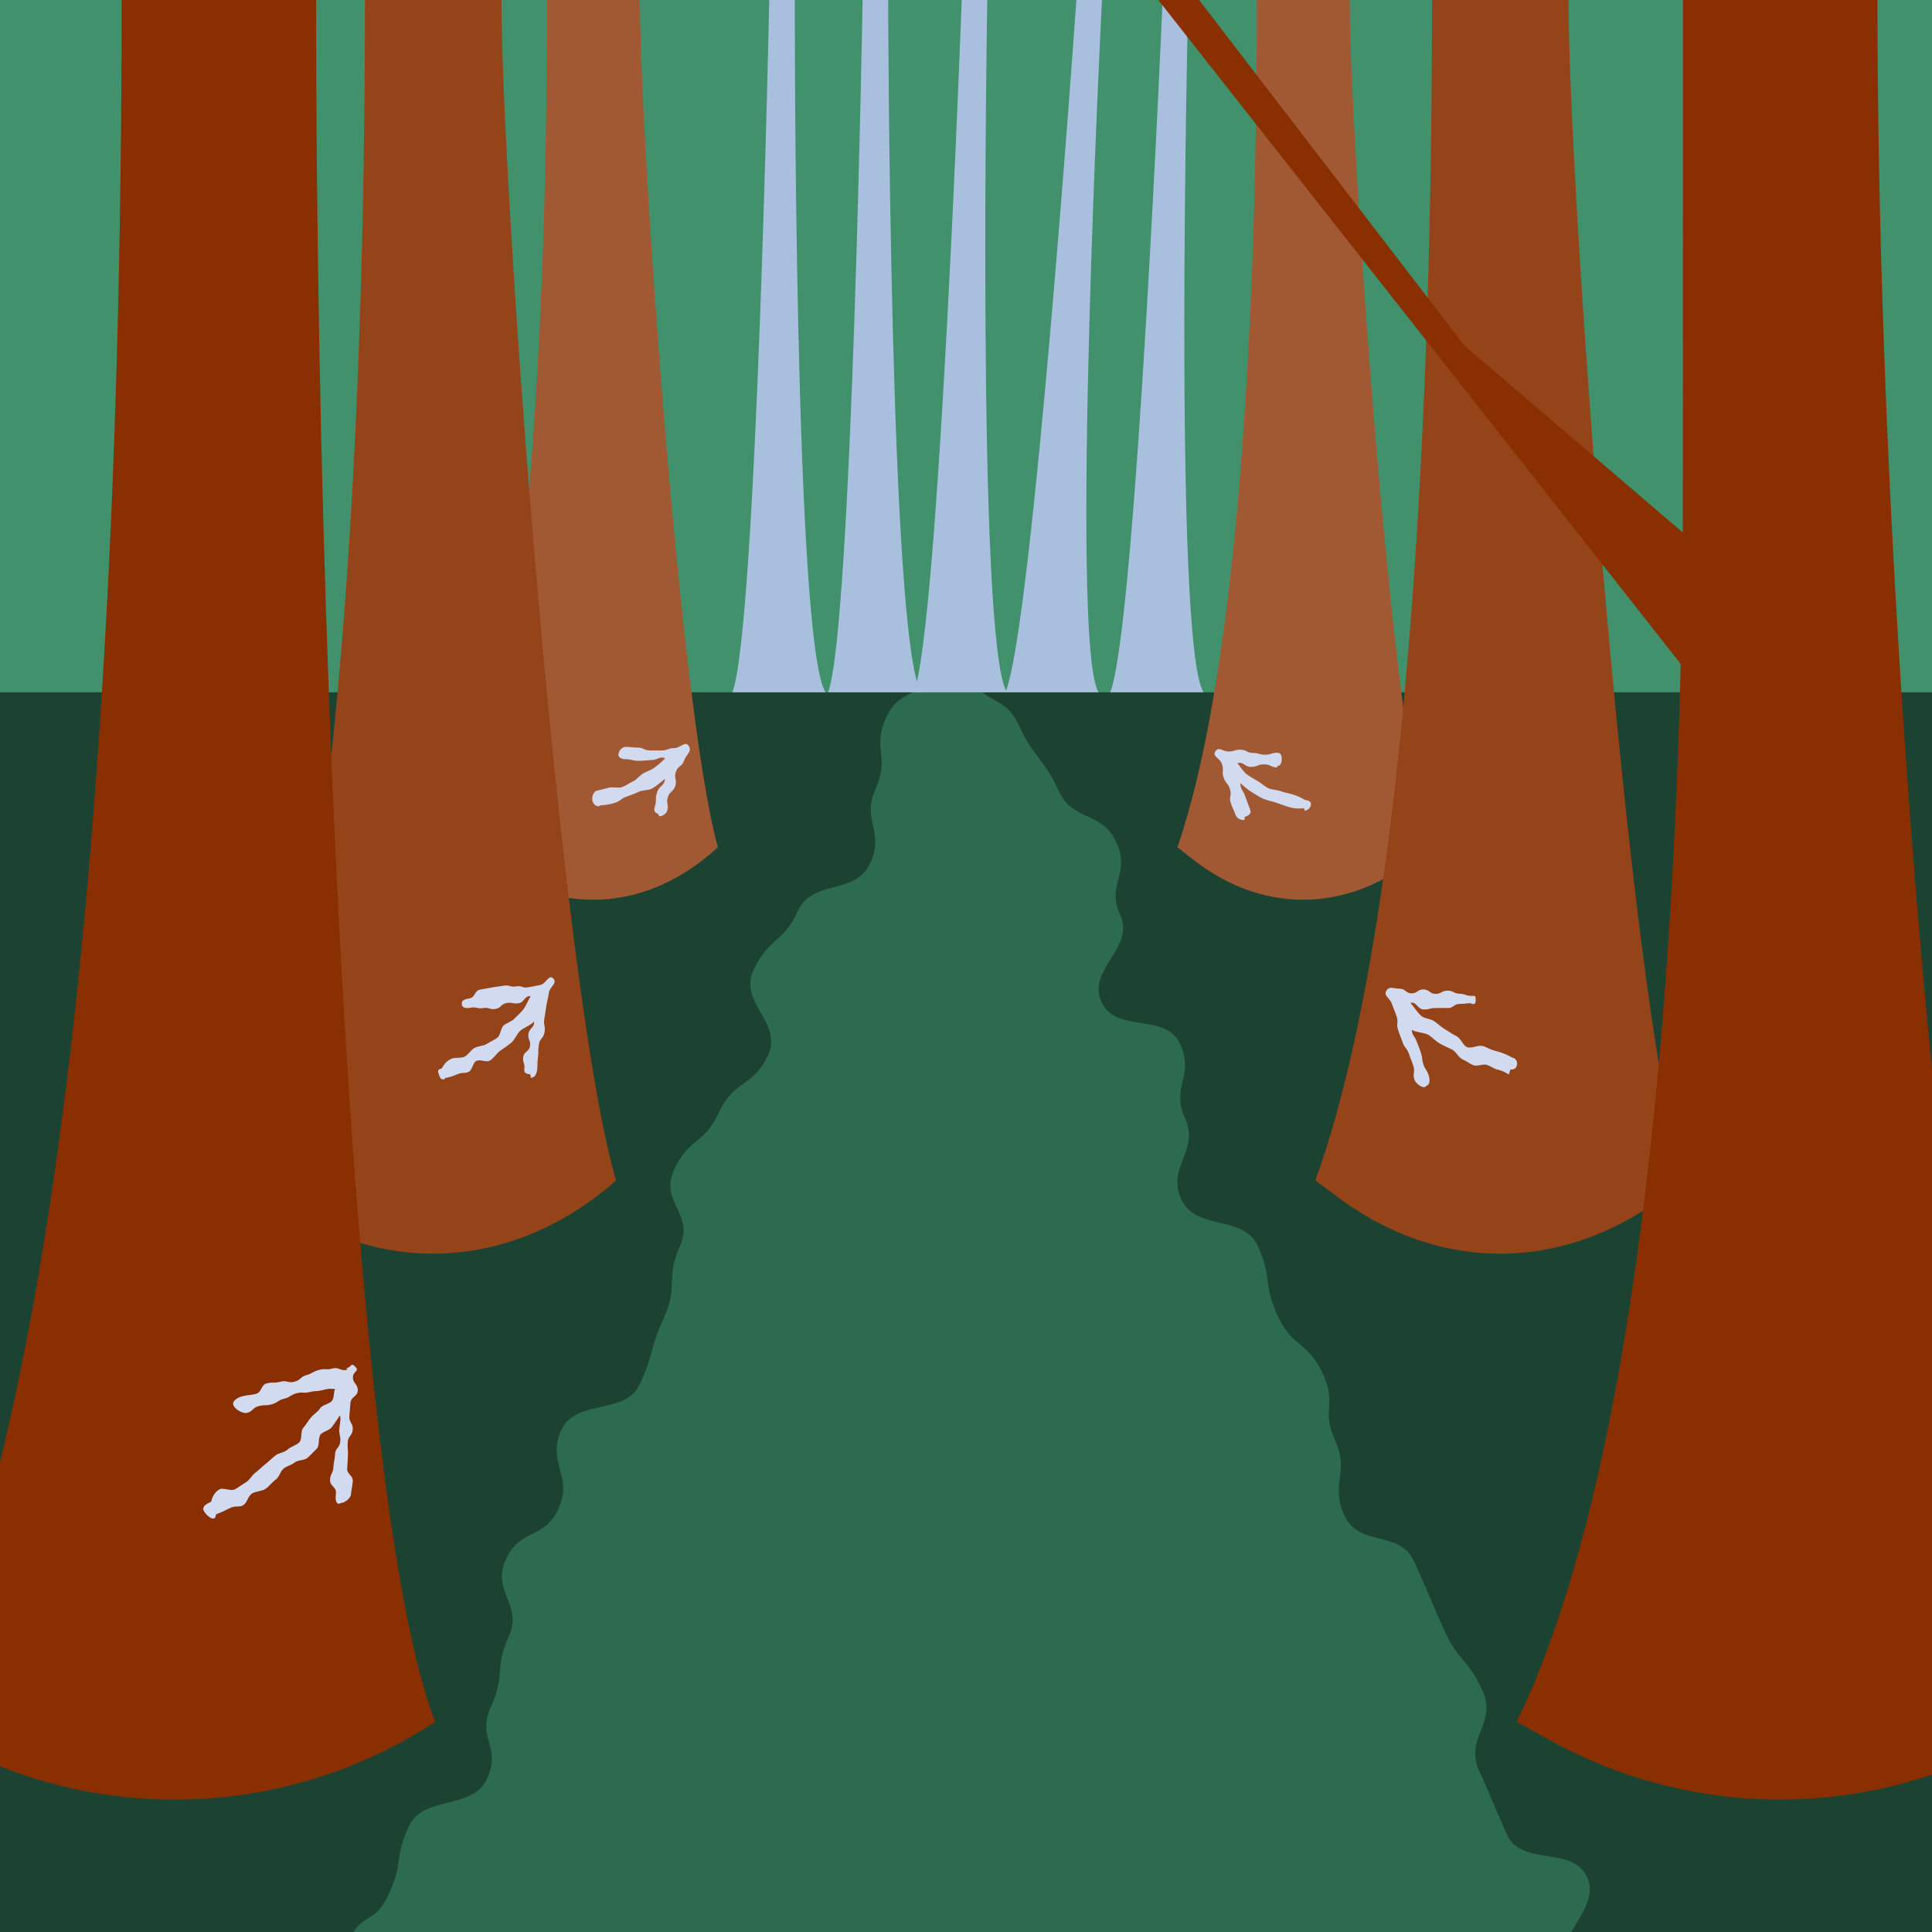 <?xml version="1.0" encoding="UTF-8"?>
<svg id="Layer_1" xmlns="http://www.w3.org/2000/svg" version="1.1" viewBox="0 0 1080 1080">
  <!-- Generator: Adobe Illustrator 29.0.0, SVG Export Plug-In . SVG Version: 2.1.0 Build 186)  -->
  <defs>
    <style>
      .st0 {
        fill: #a15934;
      }

      .st1 {
        fill: #1c4332;
      }

      .st2 {
        fill: #a9bfde;
      }

      .st3 {
        fill: #d1daef;
      }

      .st4 {
        fill: #95441a;
      }

      .st5 {
        fill: #40916c;
      }

      .st6 {
        fill: #2c6b4f;
      }

      .st7 {
        fill: #892f01;
      }
    </style>
  </defs>
  <rect class="st1" x="0" y="386" width="1080" height="694"/>
  <path class="st6" d="M878.3,1080H197.5c6.8-10.1,13-5.9,20-21.5,8.2-18.1,2.7-19.2,10.9-37.3,8.2-18.1,35.7-8.9,43.9-27,8.2-18.1-6-22.2,2.2-40.3,8.2-18.1,1.7-21,9.9-39.1,8.2-18.1-9.8-24.7-1.7-42.9,8.2-18.1,21.4-10.7,29.6-28.8,8.2-18.1-6.8-25.5,1.4-43.6,8.2-18.1,36-7.9,44.1-26,8.2-18.1,5.1-18.7,13.3-36.8,8.2-18.1.8-22,9-40.1,8.2-18.1-11.5-24.5-3.3-42.6,8.2-18.1,16.9-14.1,25.1-32.2,8.2-18.1,19.3-14,27.5-32.1,8.2-18.1-16.4-29.1-8.3-47.2,8.2-18.1,16.7-15.1,24.9-33.2,8.2-18.1,32.3-8.7,40.5-26.8,8.2-18.1-5.1-23.6,3-41.7,8.2-18.1-2.2-21.7,5.9-39.8,4.1-9.1,10.1-11.8,16-14.5,5.8-2.7,11.6-5.4,15.7-14.4l14.7,4.5c2.1,4.7,4.5,7.7,6.9,9.9,7,6.2,15,5.8,21,19.2,8.2,18.1,13.7,17.9,21.9,36,8.2,18.1,24.4,11.2,32.5,29.3,8.2,18.1-6,22.6,2.2,40.7,8.2,18.1-18.8,30.2-10.6,48.3,8.2,18.1,35.9,5.6,44,23.7,8.2,18.1-5.4,23.4,2.8,41.5,8.2,18.1-10.4,27-2.2,45.1,8.2,18.1,34.7,8.3,42.9,26.4,8.2,18.1,2.7,20.5,10.9,38.6,8.2,18.1,17.2,14.6,25.4,32.7,8.2,18.1-1.2,19.3,6.9,37.4,8.2,18.1-3,23.6,5.1,41.7,8.2,18.1,31,7.8,39.1,25.9,8.2,18.1,8.5,20.1,16.7,38.2,8.2,18.1,13.3,15.8,21.5,34,8.2,18.1-10.2,26.4-2,44.5,8.2,18.1,7.5,17.8,15.6,35.9,8.2,18.1,36.7,5.8,44.9,23.9,4.5,9.9-2.7,20.1-8.9,30.3Z"/>
  <rect class="st5" width="1080" height="387"/>
  <path class="st0" d="M305.8,0c0,92.4-2.5,351.7-44.4,473.6l8.4,6.6c41.3,32.6,91.9,30,131.5-6.6h0c-21.8-78.2-43.6-400.2-43.6-473.6h-51.9Z"/>
  <path class="st0" d="M702.6,0c0,92.4-2.5,351.7-44.4,473.6l8.4,6.6c41.3,32.6,91.9,30,131.5-6.6h0c-21.8-78.2-43.6-400.2-43.6-473.6h-51.9Z"/>
  <path class="st4" d="M204,0c0,128.7-3.7,490-65.2,659.9l12.4,9.2c60.7,45.4,135.1,41.8,193.2-9.2h0C312.3,551.1,280.3,102.3,280.3,0h-76.3Z"/>
  <path class="st7" d="M243.3,962.5C170.5,1010.3,79.6,1018.9,0,987.4v-170c28.6-116.7,46.7-265.9,57-430.8C64.7,264.1,68,132.8,68,0h108.7c0,122.8,2.3,257.4,7.1,386.7,6,162.8,15.9,317.1,29.9,428.7,8.4,66.8,18.2,118.2,29.6,147.2Z"/>
  <path class="st4" d="M800.5,0c0,128.7-3.7,490-65.2,659.9l12.4,9.2c60.7,45.4,135.1,41.8,193.2-9.2h0C908.8,551.1,876.8,102.3,876.8,0h-76.3Z"/>
  <g>
    <path class="st3" d="M193.9,765.7c-3.6,1-4.3-1.7-8-.7s-3.9-.2-7.6.8-3.4,1.9-7,2.9-3.1,2.8-6.8,3.7-4.1-1-7.8,0-3.9,0-7.5.9-2.6,5-6.2,5.9-3.8.4-7.4,1.3c-2.4.6-5.9,2.4-5.2,4.8.6,2.4,5.3,5.1,7.7,4.5,3.5-.9,3-2.9,6.6-3.8s3.8,0,7.3-1,3.2-2.2,6.8-3.1,3.3-2,6.8-3,3.9.2,7.4-.7,3.7-.2,7.3-1.1,3.3-.9,7-.6c-1,2.2-.3,4-1.5,6.2s-5.4,2.4-6.8,4.5-3.6,3.3-5.2,5.2-2.7,4-4.3,5.8-.5,6.4-2.2,8.1-4.7,2.3-6.5,4-4.9,1.8-6.8,3.3-3.7,3.3-5.6,4.8-3.7,3.4-5.6,4.8-3.3,4.2-5.3,5.4-4.3,2.9-6.3,4-6.6-1.1-8.4-.1c-4,2.1-4.7,6.9-4.8,7-2.3,1-5.1,2.5-4.2,4.8.7,1.7,3.5,4.6,5.3,4.6s1.3-2.3,1.9-2.5c.3-.1,2.9-1,7-3.1s5.3-.4,7.8-1.8,2.7-5.1,5.1-6.6,5.3-1.1,7.5-2.6,3.6-3.7,5.8-5.2c1.9-1.4,2.5-4.6,4.3-6.1s4.5-2,6.3-3.5,5.6-1,7.3-2.7,3.5-3.4,5.1-5.1.5-6,2-7.8,4.9-2.2,6.3-4.1,3.3-4.7,4.6-6.7c.5,3.6-.1,3.9-.4,7.5s.8,3.7.5,7.3-2.7,3.4-2.9,7-.7,3.6-.9,7.2-1.7,3.5-1.9,7.1,3.6,3.9,3.3,7.5c-.2,2.5-.6,5.8,1.9,6,.1,0,.3-.4.4-.4,2.3,0,5.9-2.6,6.1-4.9.3-3.6.7-3.6,1-7.2s-3.4-3.9-3.1-7.5.2-3.6.4-7.3-.4-3.7-.1-7.3,2.6-3.5,2.8-7.1-2.2-3.8-1.9-7.4.3-3.6.6-7.3,3.9-3.4,4.1-7-2.9-3.9-2.7-7.5,3.9-3.2,1.3-5.8-1.7,0-4.8.8c0,0,.3,1.2.3,1.2Z"/>
    <path class="st3" d="M1001.8,828c-.1,0-.9-4.8-4.9-6.9s-4.3-1.6-6.7-3-4.5-1.7-6.7-3.1-3-4.1-5.1-5.6-4.6-1.7-6.7-3.2-5.1-1.3-7.1-2.9-2.5-4.6-4.4-6.3-5.2-1.6-6.9-3.4-3.5-3.6-5.1-5.4-3.4-3.6-5-5.6-2.1-4.6-3.5-6.7-4.5-3.1-5.7-5.2-.5-6.7-1.6-8.9c3.7-.2,3.5,2.6,7.1,3.5s4.3-1.9,7.8-1,3.1,2.5,6.7,3.4,3.1,2.7,6.6,3.6,4-.9,7.6,0,3.6.6,7.2,1.5,2.8,3.8,6.4,4.7c2.4.6,5.5-2.4,6.1-4.8.6-2.4-.8-5.7-3.2-6.3-3.6-.9-3.3-2-6.9-2.9s-4.1,1.3-7.7.3-3.7-.4-7.3-1.3-3.5-1.4-7-2.3-3.9.4-7.5-.5-3.7-.5-7.3-1.4-2.4-5.6-5.9-6.5-4,.6-7.6-.3-4.3-3.1-7.1-.8,1.4,3.3,1.6,6.9-.4,3.7,0,7.3.4,3.6.6,7.3-2.5,3.8-2.2,7.5,4.6,3.3,4.9,6.9-2.6,3.8-2.3,7.5,2.7,3.4,3,7.1.8,3.6,1.1,7.2-3.8,3.9-3.5,7.6.3,3.6.6,7.3c.2,2.4,3.7,1.7,6.1,1.7s.2,2.2.3,2.2c2.5-.2,5.9-2.4,5.7-4.8-.3-3.6-2.3-3.5-2.6-7.1s.2-3.6-.1-7.2-2.5-3.4-2.8-7,.3-3.7,0-7.3,1.2-3.7.9-7.3,1.3-3.3,1.8-6.9c1.3,2,2.1,2.4,3.6,4.3s2.9,3.6,4.5,5.4,2.6,3.9,4.2,5.6,1.9,4.7,3.7,6.4,4.6,1.9,6.4,3.5,1.7,5.4,3.6,6.9,4.9,1.4,6.9,2.8c2.1,1.6,4.7,2.3,6.8,3.7s3.1,4.8,5.2,6.1,5.6,1.1,7.6,2.2,3.9,4.4,5.8,5.4c4.1,2.1,6.5,3.8,6.8,3.9.6.2,2-2.3,2.6-2.3,1.7,0,2.4-.6,3.2-2.3,1-2.3,0-2.3-2.4-3.3Z"/>
    <path class="st3" d="M844.6,590.8c0,0-2.9-1.8-7.8-3.1s-4.8-2-7.7-2.9-6.3,1.6-9.1.5c-2.2-.9-3.3-4.8-5.7-6s-4.2-2.5-6.5-3.9-3.9-3-6-4.5-5.3-1.3-7.3-3-4.3-5.3-6-7.2c3.1-1.2,3.9,3.5,7.3,3.6s3.3-.8,6.7-.8,3.3-.1,6.7,0,3.4-2.3,6.7-2.3,3.3-.4,6.7-.4c0,0,0,.5,0,.5,2.2,0,2.3-.3,2.3-2.5,0-2.2,0-2.1-2.3-2.1-3.4,0-3.3-1.1-6.7-1.2s-3.3-1.7-6.7-1.7-3.4,1.8-6.7,1.8-3.3-2.4-6.7-2.5-3.4,2.2-6.7,2.2-3.3-2.6-6.7-2.6-5.6-1.7-7.4,1.1,1.9,3.9,3.1,7.4,1.4,3.4,2.6,6.9-.3,4,.8,7.5,1.3,3.4,2.5,6.9,2.4,3.1,3.6,6.6,1.4,3.4,2.5,6.9-.6,4.1.6,7.6c.6,1.7,3.4,4.1,5.1,4.1s1.2-.7,1.7-.8c2.1-.7,1.8-3.8,1.1-5.9-1-3.1-1.9-2.9-2.9-6s-.4-3.4-1.4-6.5-1.2-3.1-2.3-6.2-2.7-3.4-2.8-6.7c2,1.6,7.3,1.5,9.5,3s3.8,3.4,6.1,4.7,4.5,2.2,6.9,3.4,3.6,4.6,6.1,5.6c2.1.9,4,2.5,6,3.2s5.1-.8,7.1-.3,4.3,2.3,6.2,2.7c3.9.9,6.1,2.7,6.3,2.7.2,0,.7-2.7,1-2.7,1.9,0,3.2-.6,3.6-2.6.4-2.2-.8-3.8-3-4.2Z"/>
    <path class="st3" d="M729.6,447.3c0,0-2.6-1.9-6.7-3.1s-4.4-1-6.9-1.9-4.8-.7-7-1.7-3.9-2.8-6-4-4.2-2.4-6.1-3.8-3.6-4.4-5.2-6.2c3.5-1,3.9,2.1,7.6,2.1s3.7-1.5,7.4-1.4c3.7,0,3.7,1.7,7.3,1.7,0,0,0-.8,0-.8,1.9,0,2.5-2,2.5-4,0-1.9-.6-3.4-2.5-3.4-3.4,0-3.4,1.1-6.8,1.1s-3.4-1-6.8-1-3.4-1.7-6.8-1.8-3.4,1-6.8,1-5.5-3-7.4-.1,2.5,3.6,3.7,7.1-.3,4,.9,7.5,2.5,3.1,3.6,6.6-.8,4.2.4,7.7,1.6,3.4,2.8,6.9c.5,1.5,2.7,2.6,4.2,2.6s.4-1.6.8-1.7c1.8-.6,3.8-1.8,3.2-3.6-1.3-3.9-1.5-3.8-2.8-7.7s-2.6-3.6-2.9-7.6c2.1,1.6,3.9,3.5,6.1,4.8s4.5,2.9,6.8,3.9,5.2,1.5,7.5,2.3,5.2,1.9,7.4,2.5c4.3,1.2,7.4.4,7.8.5.2,0,.2,1.3.4,1.3,1.7,0,3.3-1.5,3.5-3.2.3-1.9-1.3-2.4-3.2-2.7Z"/>
    <path class="st3" d="M345.6,421.6c0,1.9,2,2.8,4,2.8,3.7,0,3.7.9,7.3.9s3.7-.3,7.3-.4,4.1-2.2,7.7-1.1c-1.6,1.7-4.1,3.9-6,5.3s-4.2,2-6.3,3.2-3.5,3.4-5.6,4.4-4.2,2.6-6.3,3.3-5.3-.2-7.3.3c-4.1,1.1-6.7,1.7-6.7,1.7-1.9.3-2.9,3.4-2.6,5.3.3,1.7,1.7,3.4,3.4,3.4s.4-.5.5-.5c.4,0,3.5,0,7.7-1.1s4.3-2.6,7-3.6,4.7-1.6,7.2-2.8,5.5-.7,7.8-2,4.9-3.7,7-5.3c-.3,4.1-3.1,3.6-4.4,7.5s0,4.3-1.3,8.2c-.6,1.8-.2,3.1,1.7,3.8.4.1.6,1.4,1,1.4,1.5,0,3.7-1.4,4.2-2.9,1.2-3.5-.7-4.2.4-7.7s3.1-2.9,4.2-6.4-.9-4.2.3-7.8,3.4-2.8,4.6-6.3,4.6-5.1,2.6-8.2-4.6,1.2-8.1,1.2-3.4,1.2-6.8,1.3-3.4,0-6.8,0-3.4-1.6-6.8-1.6-3.4-.4-6.8-.4c-1.9,0-3.9,2.1-3.9,4.1Z"/>
    <path class="st3" d="M258.1,561.5c.4,2.2,3,2.2,5.2,1.8,3.3-.6,3.5.8,6.8.2s3.6,1.1,6.9.5,2.9-2.7,6.2-3.3,3.5.7,6.8.1,3.3-4.4,6.6-3.9c-1.2,2-2.6,5.5-4.1,7.4s-3.3,3.4-4.9,5.1-4.2,2.3-6,3.8-1.7,5.4-3.5,6.8-4.2,2.4-6.1,3.6-4.9,1.1-6.9,2.3-3.4,3.8-5.4,4.8-5.4.3-7.3,1.1c-3.9,1.7-5.3,5.4-5.4,5.4-2.1.7-2.5,1-1.8,3,.6,1.7.9,3.2,2.5,3.2s.7-.7,1.1-.8c.2,0,2.7-.3,6.4-1.9s4.4-.4,6.7-1.5,2.2-4.9,4.3-6.1,5.6,1,7.6-.2c2.3-1.4,3.7-4,5.8-5.5s4.4-3,6.3-4.6,2.9-4.6,4.7-6.4,6.2-3.3,7.9-5.3c.5,3.3-2.6,3.5-3.1,6.8s1.4,3.6.9,6.8c-.5,3.3-3.3,2.9-3.8,6.1s1.1,3.5.6,6.8c-.3,2.2,1.1,2.7,3.3,3,.2,0,.2,1.9.4,1.9,1.9,0,3.1-1.9,3.4-3.9.5-3.6,0-3.7.5-7.3s0-3.7.5-7.3,2.6-3.3,3.2-7-.7-3.8-.1-7.4.5-3.6,1.1-7.3.9-3.6,1.4-7.2,5-5.4,2.5-8.1-4,3-7.3,3.6-3.3.7-6.6,1.3-3.6-1.1-6.9-.5-3.6-1-6.9-.4c-3.3.6-3.3.4-6.6,1s-3.3.6-6.6,1.2-2.6,4.3-5.9,4.9c-2.2.4-4.7.9-4.3,3Z"/>
  </g>
  <path class="st2" d="M409.4,387C422.9,352,430,0,430,0h14.3s-.5,360,17.2,387h-52Z"/>
  <path class="st2" d="M620.6,387C634.9,352,649.9,0,649.9,0h14.3s-8.6,360,8.6,387h-52Z"/>
  <path class="st2" d="M562,387C577.2,352,601.7,0,601.7,0h14.3s-18.3,360-1.9,387h-52Z"/>
  <path class="st2" d="M462.9,387C476.2,352,482.2,0,482.2,0h14.3s.7,359.9,18.5,387h-52Z"/>
  <path class="st2" d="M510.8,387C524.8,352,537.6,0,537.6,0h14.3s-6.3,359.9,11,387h-52Z"/>
  <path class="st7" d="M1080,597.7v394.3c-70.1,23.7-148.1,17.3-214.5-19.7l-17.6-9.8c67.8-139.8,86.3-401.4,91.2-575.9.2-5.3.3-10.4.4-15.5L647.5,0h22.8s148.4,193.3,148.4,193.3l122,104.4c0-13.4.1-25.6.1-297.7h108.7c0,122.8,5,257.4,13.4,386.7,4.7,73.1,10.5,144.5,17.1,211.1Z"/>
</svg>